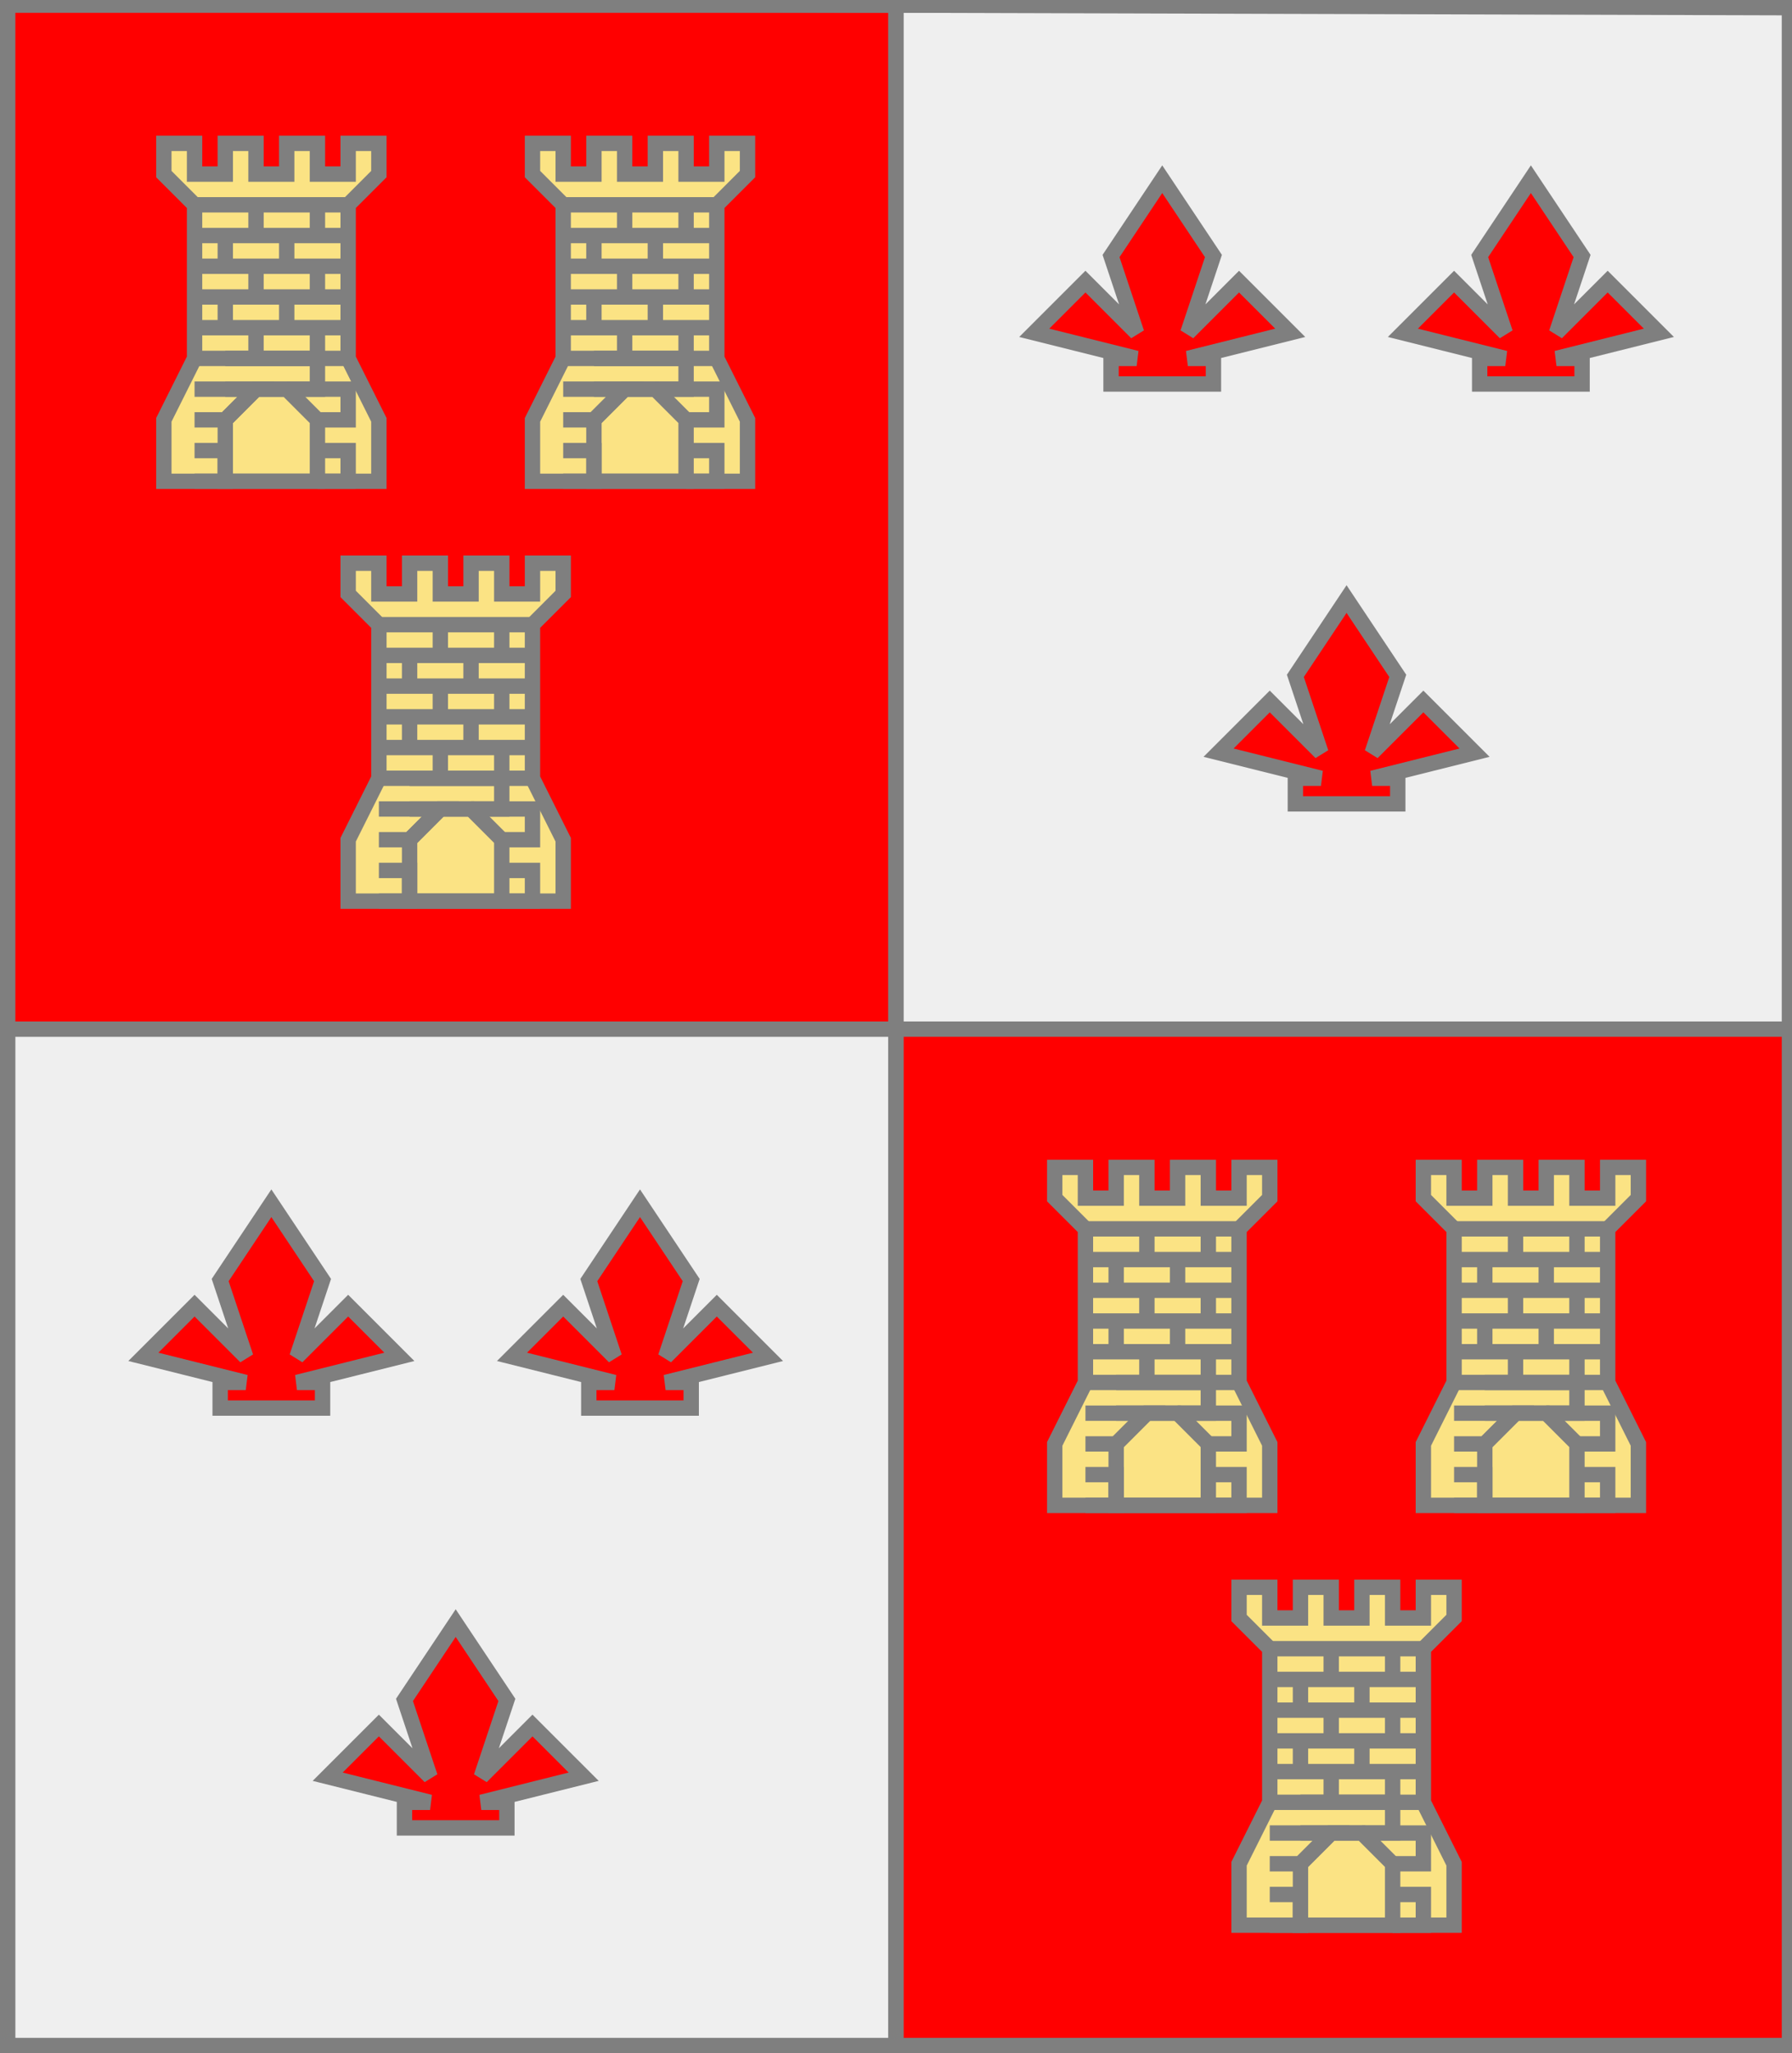 <?xml version="1.0" encoding="utf-8"?>
<!DOCTYPE svg PUBLIC "-//W3C//DTD SVG 20010904//EN"
                     "http://www.w3.org/TR/2001/REC-SVG-20010904/DTD/svg10.dtd">
<!-- (ecartele ((1 4) (gueules (3 (tour or))))
             ((2 3) (argent (3 (fleurdelysaupiednourri gueules))))) -->
<svg width="350" height="401"
     xml:lang="fr" xmlns="http://www.w3.org/2000/svg"
     xmlns:xlink="http://www.w3.org/1999/xlink">
<rect width="100%" height="100%" fill="#333333" stroke="none"/>
<g>
<g>
<polygon points="1,1 175,1 175,201 1,201 " fill="#ff0000"/>
<polygon points="1,1 175,1 175,201 1,201 " stroke="#7f7f7f" stroke-width="3" fill-opacity="0.0"/>
</g>
<g>
<g>
<g fill="#fbe384">
<polygon points="32,28 38,28 38,34 44,34 44,28 50,28 50,34 56,34 56,28 62,28 62,34 68,34 68,28 74,28 74,34 68,40 68,70 74,82 74,94 32,94 32,82 38,70 38,40 32,34 "/>
</g>
<polygon points="32,28 38,28 38,34 44,34 44,28 50,28 50,34 56,34 56,28 62,28 62,34 68,34 68,28 74,28 74,34 68,40 68,70 74,82 74,94 32,94 32,82 38,70 38,40 32,34 " stroke="#7f7f7f" stroke-width="3" fill-opacity="0.0"/>
<polygon points="50,76 56,76 62,82 62,94 44,94 44,82 " stroke="#7f7f7f" stroke-width="3" fill-opacity="0.0"/>
<path d="M 38,40 L 68,40 " fill="none" stroke="#7f7f7f" stroke-width="3" fill-opacity="0.0"/>
<path d="M 50,40 L 50,46 " fill="none" stroke="#7f7f7f" stroke-width="3" fill-opacity="0.0"/>
<path d="M 62,40 L 62,46 " fill="none" stroke="#7f7f7f" stroke-width="3" fill-opacity="0.0"/>
<path d="M 38,46 L 68,46 " fill="none" stroke="#7f7f7f" stroke-width="3" fill-opacity="0.0"/>
<path d="M 44,46 L 44,52 " fill="none" stroke="#7f7f7f" stroke-width="3" fill-opacity="0.0"/>
<path d="M 56,46 L 56,52 " fill="none" stroke="#7f7f7f" stroke-width="3" fill-opacity="0.0"/>
<path d="M 38,52 L 68,52 " fill="none" stroke="#7f7f7f" stroke-width="3" fill-opacity="0.0"/>
<path d="M 50,52 L 50,58 " fill="none" stroke="#7f7f7f" stroke-width="3" fill-opacity="0.0"/>
<path d="M 62,52 L 62,58 " fill="none" stroke="#7f7f7f" stroke-width="3" fill-opacity="0.0"/>
<path d="M 38,58 L 68,58 " fill="none" stroke="#7f7f7f" stroke-width="3" fill-opacity="0.0"/>
<path d="M 44,58 L 44,64 " fill="none" stroke="#7f7f7f" stroke-width="3" fill-opacity="0.0"/>
<path d="M 56,58 L 56,64 " fill="none" stroke="#7f7f7f" stroke-width="3" fill-opacity="0.0"/>
<path d="M 38,64 L 68,64 " fill="none" stroke="#7f7f7f" stroke-width="3" fill-opacity="0.0"/>
<path d="M 50,64 L 50,70 " fill="none" stroke="#7f7f7f" stroke-width="3" fill-opacity="0.0"/>
<path d="M 62,64 L 62,70 " fill="none" stroke="#7f7f7f" stroke-width="3" fill-opacity="0.0"/>
<path d="M 38,70 L 68,70 " fill="none" stroke="#7f7f7f" stroke-width="3" fill-opacity="0.0"/>
<path d="M 44,70 L 62,70 L 62,76 L 44,76 " fill="none" stroke="#7f7f7f" stroke-width="3" fill-opacity="0.0"/>
<path d="M 38,76 L 50,76 L 44,82 L 38,82 " fill="none" stroke="#7f7f7f" stroke-width="3" fill-opacity="0.0"/>
<path d="M 56,76 L 68,76 L 68,82 L 62,82 " fill="none" stroke="#7f7f7f" stroke-width="3" fill-opacity="0.0"/>
<path d="M 38,88 L 44,88 L 44,94 L 38,94 " fill="none" stroke="#7f7f7f" stroke-width="3" fill-opacity="0.0"/>
<path d="M 62,88 L 68,88 L 68,94 L 62,94 " fill="none" stroke="#7f7f7f" stroke-width="3" fill-opacity="0.0"/>
</g>
<g>
<g fill="#fbe384">
<polygon points="104,28 110,28 110,34 116,34 116,28 122,28 122,34 128,34 128,28 134,28 134,34 140,34 140,28 146,28 146,34 140,40 140,70 146,82 146,94 104,94 104,82 110,70 110,40 104,34 "/>
</g>
<polygon points="104,28 110,28 110,34 116,34 116,28 122,28 122,34 128,34 128,28 134,28 134,34 140,34 140,28 146,28 146,34 140,40 140,70 146,82 146,94 104,94 104,82 110,70 110,40 104,34 " stroke="#7f7f7f" stroke-width="3" fill-opacity="0.0"/>
<polygon points="122,76 128,76 134,82 134,94 116,94 116,82 " stroke="#7f7f7f" stroke-width="3" fill-opacity="0.0"/>
<path d="M 110,40 L 140,40 " fill="none" stroke="#7f7f7f" stroke-width="3" fill-opacity="0.0"/>
<path d="M 122,40 L 122,46 " fill="none" stroke="#7f7f7f" stroke-width="3" fill-opacity="0.0"/>
<path d="M 134,40 L 134,46 " fill="none" stroke="#7f7f7f" stroke-width="3" fill-opacity="0.0"/>
<path d="M 110,46 L 140,46 " fill="none" stroke="#7f7f7f" stroke-width="3" fill-opacity="0.0"/>
<path d="M 116,46 L 116,52 " fill="none" stroke="#7f7f7f" stroke-width="3" fill-opacity="0.0"/>
<path d="M 128,46 L 128,52 " fill="none" stroke="#7f7f7f" stroke-width="3" fill-opacity="0.0"/>
<path d="M 110,52 L 140,52 " fill="none" stroke="#7f7f7f" stroke-width="3" fill-opacity="0.0"/>
<path d="M 122,52 L 122,58 " fill="none" stroke="#7f7f7f" stroke-width="3" fill-opacity="0.0"/>
<path d="M 134,52 L 134,58 " fill="none" stroke="#7f7f7f" stroke-width="3" fill-opacity="0.0"/>
<path d="M 110,58 L 140,58 " fill="none" stroke="#7f7f7f" stroke-width="3" fill-opacity="0.0"/>
<path d="M 116,58 L 116,64 " fill="none" stroke="#7f7f7f" stroke-width="3" fill-opacity="0.0"/>
<path d="M 128,58 L 128,64 " fill="none" stroke="#7f7f7f" stroke-width="3" fill-opacity="0.0"/>
<path d="M 110,64 L 140,64 " fill="none" stroke="#7f7f7f" stroke-width="3" fill-opacity="0.0"/>
<path d="M 122,64 L 122,70 " fill="none" stroke="#7f7f7f" stroke-width="3" fill-opacity="0.0"/>
<path d="M 134,64 L 134,70 " fill="none" stroke="#7f7f7f" stroke-width="3" fill-opacity="0.0"/>
<path d="M 110,70 L 140,70 " fill="none" stroke="#7f7f7f" stroke-width="3" fill-opacity="0.0"/>
<path d="M 116,70 L 134,70 L 134,76 L 116,76 " fill="none" stroke="#7f7f7f" stroke-width="3" fill-opacity="0.0"/>
<path d="M 110,76 L 122,76 L 116,82 L 110,82 " fill="none" stroke="#7f7f7f" stroke-width="3" fill-opacity="0.0"/>
<path d="M 128,76 L 140,76 L 140,82 L 134,82 " fill="none" stroke="#7f7f7f" stroke-width="3" fill-opacity="0.0"/>
<path d="M 110,88 L 116,88 L 116,94 L 110,94 " fill="none" stroke="#7f7f7f" stroke-width="3" fill-opacity="0.0"/>
<path d="M 134,88 L 140,88 L 140,94 L 134,94 " fill="none" stroke="#7f7f7f" stroke-width="3" fill-opacity="0.0"/>
</g>
<g>
<g fill="#fbe384">
<polygon points="68,110 74,110 74,116 80,116 80,110 86,110 86,116 92,116 92,110 98,110 98,116 104,116 104,110 110,110 110,116 104,122 104,152 110,164 110,176 68,176 68,164 74,152 74,122 68,116 "/>
</g>
<polygon points="68,110 74,110 74,116 80,116 80,110 86,110 86,116 92,116 92,110 98,110 98,116 104,116 104,110 110,110 110,116 104,122 104,152 110,164 110,176 68,176 68,164 74,152 74,122 68,116 " stroke="#7f7f7f" stroke-width="3" fill-opacity="0.0"/>
<polygon points="86,158 92,158 98,164 98,176 80,176 80,164 " stroke="#7f7f7f" stroke-width="3" fill-opacity="0.0"/>
<path d="M 74,122 L 104,122 " fill="none" stroke="#7f7f7f" stroke-width="3" fill-opacity="0.0"/>
<path d="M 86,122 L 86,128 " fill="none" stroke="#7f7f7f" stroke-width="3" fill-opacity="0.0"/>
<path d="M 98,122 L 98,128 " fill="none" stroke="#7f7f7f" stroke-width="3" fill-opacity="0.0"/>
<path d="M 74,128 L 104,128 " fill="none" stroke="#7f7f7f" stroke-width="3" fill-opacity="0.0"/>
<path d="M 80,128 L 80,134 " fill="none" stroke="#7f7f7f" stroke-width="3" fill-opacity="0.0"/>
<path d="M 92,128 L 92,134 " fill="none" stroke="#7f7f7f" stroke-width="3" fill-opacity="0.0"/>
<path d="M 74,134 L 104,134 " fill="none" stroke="#7f7f7f" stroke-width="3" fill-opacity="0.0"/>
<path d="M 86,134 L 86,140 " fill="none" stroke="#7f7f7f" stroke-width="3" fill-opacity="0.0"/>
<path d="M 98,134 L 98,140 " fill="none" stroke="#7f7f7f" stroke-width="3" fill-opacity="0.0"/>
<path d="M 74,140 L 104,140 " fill="none" stroke="#7f7f7f" stroke-width="3" fill-opacity="0.0"/>
<path d="M 80,140 L 80,146 " fill="none" stroke="#7f7f7f" stroke-width="3" fill-opacity="0.0"/>
<path d="M 92,140 L 92,146 " fill="none" stroke="#7f7f7f" stroke-width="3" fill-opacity="0.0"/>
<path d="M 74,146 L 104,146 " fill="none" stroke="#7f7f7f" stroke-width="3" fill-opacity="0.0"/>
<path d="M 86,146 L 86,152 " fill="none" stroke="#7f7f7f" stroke-width="3" fill-opacity="0.0"/>
<path d="M 98,146 L 98,152 " fill="none" stroke="#7f7f7f" stroke-width="3" fill-opacity="0.0"/>
<path d="M 74,152 L 104,152 " fill="none" stroke="#7f7f7f" stroke-width="3" fill-opacity="0.0"/>
<path d="M 80,152 L 98,152 L 98,158 L 80,158 " fill="none" stroke="#7f7f7f" stroke-width="3" fill-opacity="0.0"/>
<path d="M 74,158 L 86,158 L 80,164 L 74,164 " fill="none" stroke="#7f7f7f" stroke-width="3" fill-opacity="0.0"/>
<path d="M 92,158 L 104,158 L 104,164 L 98,164 " fill="none" stroke="#7f7f7f" stroke-width="3" fill-opacity="0.0"/>
<path d="M 74,170 L 80,170 L 80,176 L 74,176 " fill="none" stroke="#7f7f7f" stroke-width="3" fill-opacity="0.0"/>
<path d="M 98,170 L 104,170 L 104,176 L 98,176 " fill="none" stroke="#7f7f7f" stroke-width="3" fill-opacity="0.0"/>
</g>
</g>
</g>
<g>
<g>
<polygon points="175,1 350,1 350,201 175,201 " fill="#efefef"/>
<polygon points="175,1 350,1 350,201 175,201 " stroke="#7f7f7f" stroke-width="3" fill-opacity="0.0"/>
</g>
<g>
<g>
<polygon points="227,35 237,50 232,65 242,55 252,65 232,70 237,70 237,75 217,75 217,70 222,70 202,65 212,55 222,65 217,50 " fill="#ff0000"/>
<polygon points="227,35 237,50 232,65 242,55 252,65 232,70 237,70 237,75 217,75 217,70 222,70 202,65 212,55 222,65 217,50 " stroke="#7f7f7f" stroke-width="3" fill-opacity="0.0"/>
</g>
<g>
<polygon points="299,35 309,50 304,65 314,55 324,65 304,70 309,70 309,75 289,75 289,70 294,70 274,65 284,55 294,65 289,50 " fill="#ff0000"/>
<polygon points="299,35 309,50 304,65 314,55 324,65 304,70 309,70 309,75 289,75 289,70 294,70 274,65 284,55 294,65 289,50 " stroke="#7f7f7f" stroke-width="3" fill-opacity="0.0"/>
</g>
<g>
<polygon points="263,117 273,132 268,147 278,137 288,147 268,152 273,152 273,157 253,157 253,152 258,152 238,147 248,137 258,147 253,132 " fill="#ff0000"/>
<polygon points="263,117 273,132 268,147 278,137 288,147 268,152 273,152 273,157 253,157 253,152 258,152 238,147 248,137 258,147 253,132 " stroke="#7f7f7f" stroke-width="3" fill-opacity="0.0"/>
</g>
</g>
</g>
<g>
<g>
<polygon points="1,201 175,201 175,401 1,401 " fill="#efefef"/>
<polygon points="1,201 175,201 175,401 1,401 " stroke="#7f7f7f" stroke-width="3" fill-opacity="0.0"/>
</g>
<g>
<g>
<polygon points="53,235 63,250 58,265 68,255 78,265 58,270 63,270 63,275 43,275 43,270 48,270 28,265 38,255 48,265 43,250 " fill="#ff0000"/>
<polygon points="53,235 63,250 58,265 68,255 78,265 58,270 63,270 63,275 43,275 43,270 48,270 28,265 38,255 48,265 43,250 " stroke="#7f7f7f" stroke-width="3" fill-opacity="0.0"/>
</g>
<g>
<polygon points="125,235 135,250 130,265 140,255 150,265 130,270 135,270 135,275 115,275 115,270 120,270 100,265 110,255 120,265 115,250 " fill="#ff0000"/>
<polygon points="125,235 135,250 130,265 140,255 150,265 130,270 135,270 135,275 115,275 115,270 120,270 100,265 110,255 120,265 115,250 " stroke="#7f7f7f" stroke-width="3" fill-opacity="0.0"/>
</g>
<g>
<polygon points="89,317 99,332 94,347 104,337 114,347 94,352 99,352 99,357 79,357 79,352 84,352 64,347 74,337 84,347 79,332 " fill="#ff0000"/>
<polygon points="89,317 99,332 94,347 104,337 114,347 94,352 99,352 99,357 79,357 79,352 84,352 64,347 74,337 84,347 79,332 " stroke="#7f7f7f" stroke-width="3" fill-opacity="0.0"/>
</g>
</g>
</g>
<g>
<g>
<polygon points="175,201 350,201 350,400 175,401 " fill="#ff0000"/>
<polygon points="175,201 350,201 350,400 175,401 " stroke="#7f7f7f" stroke-width="3" fill-opacity="0.0"/>
</g>
<g>
<g>
<g fill="#fbe384">
<polygon points="206,228 212,228 212,234 218,234 218,228 224,228 224,234 230,234 230,228 236,228 236,234 242,234 242,228 248,228 248,234 242,240 242,270 248,282 248,294 206,294 206,282 212,270 212,240 206,234 "/>
</g>
<polygon points="206,228 212,228 212,234 218,234 218,228 224,228 224,234 230,234 230,228 236,228 236,234 242,234 242,228 248,228 248,234 242,240 242,270 248,282 248,294 206,294 206,282 212,270 212,240 206,234 " stroke="#7f7f7f" stroke-width="3" fill-opacity="0.0"/>
<polygon points="224,276 230,276 236,282 236,294 218,294 218,282 " stroke="#7f7f7f" stroke-width="3" fill-opacity="0.0"/>
<path d="M 212,240 L 242,240 " fill="none" stroke="#7f7f7f" stroke-width="3" fill-opacity="0.0"/>
<path d="M 224,240 L 224,246 " fill="none" stroke="#7f7f7f" stroke-width="3" fill-opacity="0.0"/>
<path d="M 236,240 L 236,246 " fill="none" stroke="#7f7f7f" stroke-width="3" fill-opacity="0.0"/>
<path d="M 212,246 L 242,246 " fill="none" stroke="#7f7f7f" stroke-width="3" fill-opacity="0.0"/>
<path d="M 218,246 L 218,252 " fill="none" stroke="#7f7f7f" stroke-width="3" fill-opacity="0.0"/>
<path d="M 230,246 L 230,252 " fill="none" stroke="#7f7f7f" stroke-width="3" fill-opacity="0.0"/>
<path d="M 212,252 L 242,252 " fill="none" stroke="#7f7f7f" stroke-width="3" fill-opacity="0.0"/>
<path d="M 224,252 L 224,258 " fill="none" stroke="#7f7f7f" stroke-width="3" fill-opacity="0.0"/>
<path d="M 236,252 L 236,258 " fill="none" stroke="#7f7f7f" stroke-width="3" fill-opacity="0.0"/>
<path d="M 212,258 L 242,258 " fill="none" stroke="#7f7f7f" stroke-width="3" fill-opacity="0.0"/>
<path d="M 218,258 L 218,264 " fill="none" stroke="#7f7f7f" stroke-width="3" fill-opacity="0.0"/>
<path d="M 230,258 L 230,264 " fill="none" stroke="#7f7f7f" stroke-width="3" fill-opacity="0.0"/>
<path d="M 212,264 L 242,264 " fill="none" stroke="#7f7f7f" stroke-width="3" fill-opacity="0.0"/>
<path d="M 224,264 L 224,270 " fill="none" stroke="#7f7f7f" stroke-width="3" fill-opacity="0.0"/>
<path d="M 236,264 L 236,270 " fill="none" stroke="#7f7f7f" stroke-width="3" fill-opacity="0.0"/>
<path d="M 212,270 L 242,270 " fill="none" stroke="#7f7f7f" stroke-width="3" fill-opacity="0.0"/>
<path d="M 218,270 L 236,270 L 236,276 L 218,276 " fill="none" stroke="#7f7f7f" stroke-width="3" fill-opacity="0.0"/>
<path d="M 212,276 L 224,276 L 218,282 L 212,282 " fill="none" stroke="#7f7f7f" stroke-width="3" fill-opacity="0.0"/>
<path d="M 230,276 L 242,276 L 242,282 L 236,282 " fill="none" stroke="#7f7f7f" stroke-width="3" fill-opacity="0.0"/>
<path d="M 212,288 L 218,288 L 218,294 L 212,294 " fill="none" stroke="#7f7f7f" stroke-width="3" fill-opacity="0.0"/>
<path d="M 236,288 L 242,288 L 242,294 L 236,294 " fill="none" stroke="#7f7f7f" stroke-width="3" fill-opacity="0.0"/>
</g>
<g>
<g fill="#fbe384">
<polygon points="278,228 284,228 284,234 290,234 290,228 296,228 296,234 302,234 302,228 308,228 308,234 314,234 314,228 320,228 320,234 314,240 314,270 320,282 320,294 278,294 278,282 284,270 284,240 278,234 "/>
</g>
<polygon points="278,228 284,228 284,234 290,234 290,228 296,228 296,234 302,234 302,228 308,228 308,234 314,234 314,228 320,228 320,234 314,240 314,270 320,282 320,294 278,294 278,282 284,270 284,240 278,234 " stroke="#7f7f7f" stroke-width="3" fill-opacity="0.0"/>
<polygon points="296,276 302,276 308,282 308,294 290,294 290,282 " stroke="#7f7f7f" stroke-width="3" fill-opacity="0.0"/>
<path d="M 284,240 L 314,240 " fill="none" stroke="#7f7f7f" stroke-width="3" fill-opacity="0.0"/>
<path d="M 296,240 L 296,246 " fill="none" stroke="#7f7f7f" stroke-width="3" fill-opacity="0.0"/>
<path d="M 308,240 L 308,246 " fill="none" stroke="#7f7f7f" stroke-width="3" fill-opacity="0.0"/>
<path d="M 284,246 L 314,246 " fill="none" stroke="#7f7f7f" stroke-width="3" fill-opacity="0.0"/>
<path d="M 290,246 L 290,252 " fill="none" stroke="#7f7f7f" stroke-width="3" fill-opacity="0.0"/>
<path d="M 302,246 L 302,252 " fill="none" stroke="#7f7f7f" stroke-width="3" fill-opacity="0.0"/>
<path d="M 284,252 L 314,252 " fill="none" stroke="#7f7f7f" stroke-width="3" fill-opacity="0.0"/>
<path d="M 296,252 L 296,258 " fill="none" stroke="#7f7f7f" stroke-width="3" fill-opacity="0.0"/>
<path d="M 308,252 L 308,258 " fill="none" stroke="#7f7f7f" stroke-width="3" fill-opacity="0.0"/>
<path d="M 284,258 L 314,258 " fill="none" stroke="#7f7f7f" stroke-width="3" fill-opacity="0.0"/>
<path d="M 290,258 L 290,264 " fill="none" stroke="#7f7f7f" stroke-width="3" fill-opacity="0.0"/>
<path d="M 302,258 L 302,264 " fill="none" stroke="#7f7f7f" stroke-width="3" fill-opacity="0.0"/>
<path d="M 284,264 L 314,264 " fill="none" stroke="#7f7f7f" stroke-width="3" fill-opacity="0.0"/>
<path d="M 296,264 L 296,270 " fill="none" stroke="#7f7f7f" stroke-width="3" fill-opacity="0.0"/>
<path d="M 308,264 L 308,270 " fill="none" stroke="#7f7f7f" stroke-width="3" fill-opacity="0.0"/>
<path d="M 284,270 L 314,270 " fill="none" stroke="#7f7f7f" stroke-width="3" fill-opacity="0.0"/>
<path d="M 290,270 L 308,270 L 308,276 L 290,276 " fill="none" stroke="#7f7f7f" stroke-width="3" fill-opacity="0.0"/>
<path d="M 284,276 L 296,276 L 290,282 L 284,282 " fill="none" stroke="#7f7f7f" stroke-width="3" fill-opacity="0.0"/>
<path d="M 302,276 L 314,276 L 314,282 L 308,282 " fill="none" stroke="#7f7f7f" stroke-width="3" fill-opacity="0.0"/>
<path d="M 284,288 L 290,288 L 290,294 L 284,294 " fill="none" stroke="#7f7f7f" stroke-width="3" fill-opacity="0.0"/>
<path d="M 308,288 L 314,288 L 314,294 L 308,294 " fill="none" stroke="#7f7f7f" stroke-width="3" fill-opacity="0.0"/>
</g>
<g>
<g fill="#fbe384">
<polygon points="242,310 248,310 248,316 254,316 254,310 260,310 260,316 266,316 266,310 272,310 272,316 278,316 278,310 284,310 284,316 278,322 278,352 284,364 284,376 242,376 242,364 248,352 248,322 242,316 "/>
</g>
<polygon points="242,310 248,310 248,316 254,316 254,310 260,310 260,316 266,316 266,310 272,310 272,316 278,316 278,310 284,310 284,316 278,322 278,352 284,364 284,376 242,376 242,364 248,352 248,322 242,316 " stroke="#7f7f7f" stroke-width="3" fill-opacity="0.0"/>
<polygon points="260,358 266,358 272,364 272,376 254,376 254,364 " stroke="#7f7f7f" stroke-width="3" fill-opacity="0.0"/>
<path d="M 248,322 L 278,322 " fill="none" stroke="#7f7f7f" stroke-width="3" fill-opacity="0.0"/>
<path d="M 260,322 L 260,328 " fill="none" stroke="#7f7f7f" stroke-width="3" fill-opacity="0.0"/>
<path d="M 272,322 L 272,328 " fill="none" stroke="#7f7f7f" stroke-width="3" fill-opacity="0.0"/>
<path d="M 248,328 L 278,328 " fill="none" stroke="#7f7f7f" stroke-width="3" fill-opacity="0.0"/>
<path d="M 254,328 L 254,334 " fill="none" stroke="#7f7f7f" stroke-width="3" fill-opacity="0.0"/>
<path d="M 266,328 L 266,334 " fill="none" stroke="#7f7f7f" stroke-width="3" fill-opacity="0.0"/>
<path d="M 248,334 L 278,334 " fill="none" stroke="#7f7f7f" stroke-width="3" fill-opacity="0.0"/>
<path d="M 260,334 L 260,340 " fill="none" stroke="#7f7f7f" stroke-width="3" fill-opacity="0.0"/>
<path d="M 272,334 L 272,340 " fill="none" stroke="#7f7f7f" stroke-width="3" fill-opacity="0.0"/>
<path d="M 248,340 L 278,340 " fill="none" stroke="#7f7f7f" stroke-width="3" fill-opacity="0.0"/>
<path d="M 254,340 L 254,346 " fill="none" stroke="#7f7f7f" stroke-width="3" fill-opacity="0.0"/>
<path d="M 266,340 L 266,346 " fill="none" stroke="#7f7f7f" stroke-width="3" fill-opacity="0.0"/>
<path d="M 248,346 L 278,346 " fill="none" stroke="#7f7f7f" stroke-width="3" fill-opacity="0.0"/>
<path d="M 260,346 L 260,352 " fill="none" stroke="#7f7f7f" stroke-width="3" fill-opacity="0.0"/>
<path d="M 272,346 L 272,352 " fill="none" stroke="#7f7f7f" stroke-width="3" fill-opacity="0.0"/>
<path d="M 248,352 L 278,352 " fill="none" stroke="#7f7f7f" stroke-width="3" fill-opacity="0.0"/>
<path d="M 254,352 L 272,352 L 272,358 L 254,358 " fill="none" stroke="#7f7f7f" stroke-width="3" fill-opacity="0.0"/>
<path d="M 248,358 L 260,358 L 254,364 L 248,364 " fill="none" stroke="#7f7f7f" stroke-width="3" fill-opacity="0.0"/>
<path d="M 266,358 L 278,358 L 278,364 L 272,364 " fill="none" stroke="#7f7f7f" stroke-width="3" fill-opacity="0.0"/>
<path d="M 248,370 L 254,370 L 254,376 L 248,376 " fill="none" stroke="#7f7f7f" stroke-width="3" fill-opacity="0.0"/>
<path d="M 272,370 L 278,370 L 278,376 L 272,376 " fill="none" stroke="#7f7f7f" stroke-width="3" fill-opacity="0.0"/>
</g>
</g>
</g>
<polygon points="1,0 350,1 350,400 1,400 " stroke="#7f7f7f" stroke-width="4" fill-opacity="0.0"/>
</svg>
